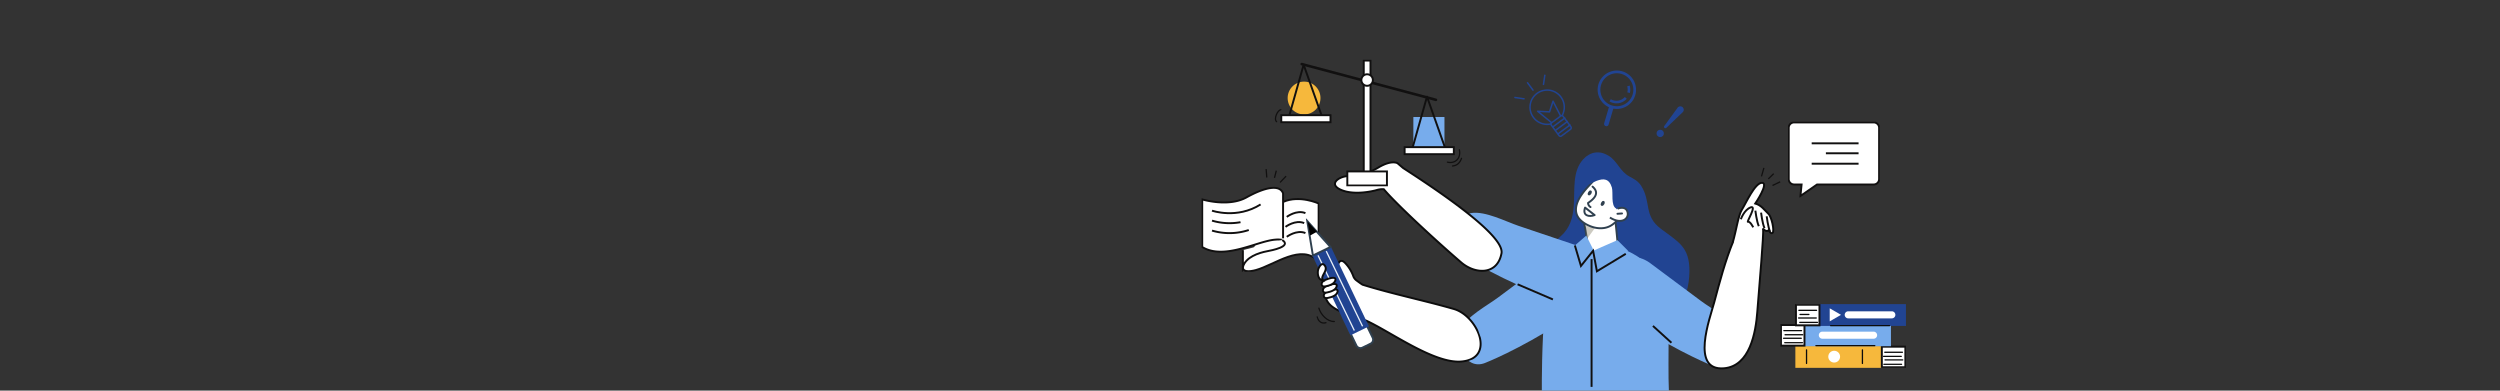 <svg xmlns="http://www.w3.org/2000/svg" xmlns:xlink="http://www.w3.org/1999/xlink" width="1920" height="300" viewBox="0 0 1920 300">
  <rect x="0" y="0" width="1920" height="300" fill="#333333" stroke="none"/>
  <defs>
    <clipPath id="clip-path">
      <rect id="사각형_48136" data-name="사각형 48136" width="1920" height="300" transform="translate(0 100)" fill="#eae5d6"/>
    </clipPath>
    <clipPath id="clip-path-2">
      <rect id="사각형_48116" data-name="사각형 48116" width="70.524" height="58.176" fill="none"/>
    </clipPath>
    <clipPath id="clip-path-3">
      <rect id="사각형_48117" data-name="사각형 48117" width="44.374" height="47.996" fill="none"/>
    </clipPath>
    <clipPath id="clip-path-4">
      <rect id="사각형_48118" data-name="사각형 48118" width="20.844" height="23.559" fill="none"/>
    </clipPath>
    <clipPath id="clip-path-5">
      <rect id="사각형_48119" data-name="사각형 48119" width="29.474" height="42.747" fill="none"/>
    </clipPath>
    <clipPath id="clip-path-6">
      <rect id="사각형_48122" data-name="사각형 48122" width="251.177" height="189.767" fill="none"/>
    </clipPath>
    <clipPath id="clip-path-8">
      <rect id="사각형_48120" data-name="사각형 48120" width="8.968" height="11.892" fill="none"/>
    </clipPath>
    <clipPath id="clip-path-9">
      <rect id="사각형_48115" data-name="사각형 48115" width="143.63" height="97.101" fill="none"/>
    </clipPath>
    <clipPath id="clip-path-10">
      <rect id="사각형_48124" data-name="사각형 48124" width="90.376" height="78.945" fill="none"/>
    </clipPath>
    <clipPath id="clip-path-11">
      <rect id="사각형_48123" data-name="사각형 48123" width="113.099" height="145.402" fill="none"/>
    </clipPath>
    <clipPath id="clip-path-12">
      <rect id="사각형_48128" data-name="사각형 48128" width="96.437" height="48.903" fill="none"/>
    </clipPath>
  </defs>
  <g id="마스크_그룹_301" data-name="마스크 그룹 301" transform="translate(0 -100)" clip-path="url(#clip-path)">
    <g id="그룹_53101" data-name="그룹 53101" transform="translate(-8.51 -7.711)">
      <g id="그룹_53077" data-name="그룹 53077" transform="translate(1381.688 201.178)">
        <g id="그룹_53076" data-name="그룹 53076" transform="translate(0 0)" clip-path="url(#clip-path-2)">
          <path id="패스_107202" data-name="패스 107202" d="M66.038.75H4.895A4.145,4.145,0,0,0,.75,4.895V44.275A4.144,4.144,0,0,0,4.895,48.42h5.743l-.877,8.841L22.532,48.42H66.038a4.145,4.145,0,0,0,4.145-4.145V4.895A4.146,4.146,0,0,0,66.038.75" transform="translate(-0.204 -0.205)" fill="#fff"/>
          <path id="패스_107203" data-name="패스 107203" d="M66.038.75H4.895A4.145,4.145,0,0,0,.75,4.895V44.275A4.144,4.144,0,0,0,4.895,48.42h5.743l-.877,8.841L22.532,48.42H66.038a4.145,4.145,0,0,0,4.145-4.145V4.895A4.146,4.146,0,0,0,66.038.75Z" transform="translate(-0.204 -0.205)" fill="none" stroke="#111010" stroke-miterlimit="10" stroke-width="1.5"/>
          <line id="선_2409" data-name="선 2409" x1="36.01" transform="translate(18.191 16.613)" fill="none" stroke="#111010" stroke-miterlimit="10" stroke-width="1.5"/>
          <line id="선_2410" data-name="선 2410" x1="36.01" transform="translate(18.191 32.254)" fill="none" stroke="#111010" stroke-miterlimit="10" stroke-width="1.5"/>
          <line id="선_2411" data-name="선 2411" x1="25.098" transform="translate(29.103 24.252)" fill="none" stroke="#111010" stroke-miterlimit="10" stroke-width="1.5"/>
        </g>
      </g>
      <g id="그룹_53079" data-name="그룹 53079" transform="translate(1171.418 164.961)">
        <g id="그룹_53078" data-name="그룹 53078" transform="translate(0 0)" clip-path="url(#clip-path-3)">
          <path id="패스_107204" data-name="패스 107204" d="M41.23,38.212a.548.548,0,0,1-.082.048.569.569,0,0,1-.771-.247l-5.121-9.992-2.263,6.89a.575.575,0,0,1-.57.392l-7.377-.372,9.221,7.559a.589.589,0,0,1,.079.812.575.575,0,0,1-.8.078L22.98,34.716a.562.562,0,0,1-.172-.645.574.574,0,0,1,.561-.368l8.672.435,2.553-7.768a.571.571,0,0,1,1.053-.087L41.4,37.492a.578.578,0,0,1-.168.721" transform="translate(-5.315 -6.063)" fill="#214492"/>
          <path id="패스_107205" data-name="패스 107205" d="M40.713,35.321a.574.574,0,0,1-.847-.733A12.579,12.579,0,0,0,21.339,18.443l-.014.013a12.58,12.58,0,0,0,9.457,22.52l.62-.25a.581.581,0,0,1,.742.327.57.57,0,0,1-.323.743l-.676.268c-.041.015-.077.021-.118.033A13.727,13.727,0,0,1,20.633,17.54l.015-.008A13.723,13.723,0,0,1,40.871,35.139a.573.573,0,0,1-.159.182" transform="translate(-3.526 -3.461)" fill="#214492"/>
          <path id="패스_107206" data-name="패스 107206" d="M52.034,51.9l-.009,0L45.08,57.064a1.907,1.907,0,0,1-2.664-.394l-5.954-8.019a1.909,1.909,0,0,1,.392-2.664l6.951-5.161a1.913,1.913,0,0,1,1.414-.357,1.89,1.89,0,0,1,1.25.756l5.954,8.014a1.907,1.907,0,0,1-.389,2.662m-14.5-5a.767.767,0,0,0-.16,1.068l5.963,8.015a.748.748,0,0,0,1.059.157l6.947-5.162.34.461-.34-.459a.759.759,0,0,0,.159-1.059L45.55,41.9a.762.762,0,0,0-1.066-.157Z" transform="translate(-8.423 -9.442)" fill="#214492"/>
          <path id="패스_107207" data-name="패스 107207" d="M48.061,43.885l0,0-8.923,6.629a.577.577,0,0,1-.8-.119.571.571,0,0,1,.12-.8l8.918-6.629a.573.573,0,1,1,.687.918" transform="translate(-8.922 -10.003)" fill="#214492"/>
          <path id="패스_107208" data-name="패스 107208" d="M50.651,47.379h0L41.727,54.01a.577.577,0,0,1-.8-.127.567.567,0,0,1,.12-.791l.006-.005,8.918-6.629a.573.573,0,0,1,.681.921" transform="translate(-9.527 -10.819)" fill="#214492"/>
          <path id="패스_107209" data-name="패스 107209" d="M53.242,50.87h0L44.323,57.5a.571.571,0,0,1-.682-.917l8.915-6.627a.573.573,0,1,1,.686.917" transform="translate(-10.132 -11.633)" fill="#214492"/>
          <path id="패스_107210" data-name="패스 107210" d="M17.726,14.18h0a.57.57,0,0,1-.8-.12l-4.2-5.649a.575.575,0,0,1,.117-.8.567.567,0,0,1,.8.118l4.2,5.654a.567.567,0,0,1-.117.8" transform="translate(-2.945 -1.75)" fill="#214492"/>
          <path id="패스_107211" data-name="패스 107211" d="M7.878,24.3a.576.576,0,0,1-.421.106L.488,23.376a.573.573,0,0,1,.168-1.134l6.964,1.03a.573.573,0,0,1,.479.652.539.539,0,0,1-.22.375" transform="translate(0 -5.19)" fill="#214492"/>
          <path id="패스_107212" data-name="패스 107212" d="M29.509,8a.562.562,0,0,1-.427.107.568.568,0,0,1-.482-.651L29.63.49a.582.582,0,0,1,.652-.484.572.572,0,0,1,.48.649L29.728,7.624A.569.569,0,0,1,29.509,8" transform="translate(-6.674 0)" fill="#214492"/>
        </g>
      </g>
      <g id="그룹_53081" data-name="그룹 53081" transform="translate(1280.769 189.398)">
        <g id="그룹_53080" data-name="그룹 53080" transform="translate(0 0)" clip-path="url(#clip-path-4)">
          <path id="패스_107213" data-name="패스 107213" d="M25.277,4.51,12.722,16.489a1.047,1.047,0,0,1-1.571-1.372l10.2-14.038a2.616,2.616,0,1,1,4.232,3.076,2.869,2.869,0,0,1-.311.355" transform="translate(-5.244 0)" fill="#214492"/>
          <path id="패스_107214" data-name="패스 107214" d="M5.055,39.406a1.745,1.745,0,1,1-.164-2.462,1.744,1.744,0,0,1,.164,2.462" transform="translate(-0.957 -17.483)" fill="#214492"/>
          <path id="패스_107215" data-name="패스 107215" d="M.951,39.4a2.787,2.787,0,1,1,3.933-.263A2.791,2.791,0,0,1,.951,39.4m2.3-2.627a.7.7,0,1,0,.066.991.7.7,0,0,0-.066-.991" transform="translate(0 -16.526)" fill="#214492"/>
        </g>
      </g>
      <g id="그룹_53083" data-name="그룹 53083" transform="translate(1235.519 161.89)">
        <g id="그룹_53082" data-name="그룹 53082" transform="translate(0 0)" clip-path="url(#clip-path-5)">
          <path id="패스_107216" data-name="패스 107216" d="M16.734,53.559,12.9,66.535A1.78,1.78,0,1,1,9.522,65.4l3.89-13.125" transform="translate(-4.51 -25.003)" fill="#214492"/>
          <path id="패스_107217" data-name="패스 107217" d="M19.632,28.644a14.744,14.744,0,1,1,9.829-14.495,14.754,14.754,0,0,1-9.829,14.495M10.537,2.8a12.655,12.655,0,1,0,16.84,11.431A12.659,12.659,0,0,0,10.537,2.8" transform="translate(0 0)" fill="#214492"/>
          <path id="패스_107218" data-name="패스 107218" d="M30.419,40.243A9.572,9.572,0,0,1,18.4,42.112" transform="translate(-8.8 -19.248)" fill="none" stroke="#214492" stroke-miterlimit="10" stroke-width="2"/>
          <path id="패스_107219" data-name="패스 107219" d="M45.3,22.695a9.685,9.685,0,0,1,.119,5.154" transform="translate(-21.665 -10.855)" fill="none" stroke="#214492" stroke-miterlimit="10" stroke-width="2"/>
        </g>
      </g>
      <g id="그룹_53090" data-name="그룹 53090" transform="translate(1124.667 224.737)">
        <g id="그룹_53089" data-name="그룹 53089" clip-path="url(#clip-path-6)">
          <g id="그룹_53088" data-name="그룹 53088">
            <g id="그룹_53087" data-name="그룹 53087" clip-path="url(#clip-path-6)">
              <path id="패스_107222" data-name="패스 107222" d="M134.048,41.338c-.644,8.461-2.672,16.615-10,23.064-47.34,41.682,22.128,92.729,66.209,77.887,20.981-7.064,32.348-29.386,32.64-50.663.262-19.077-8.541-22.838-21.909-32.913-13.406-10.1-7.242-20.339-15.086-32.926-2.36-3.788-5.6-5.361-9.222-7.339-7.173-3.921-9.133-11.722-15.839-15.856-6.823-4.207-14.031-3.28-19.508,2.7-8.567,9.387-6.3,23.079-7.288,36.046" transform="translate(-41.575 0)" fill="#214492"/>
              <path id="패스_107223" data-name="패스 107223" d="M142.807,114.441s18.014-6.752,32.471-5.69c25.342,1.867,46.456,16.519,52.693,42.341,2.437,10.076-.131,64.209,1.93,77.175l-98.1-.868s-1.469-88.541,11-112.959" transform="translate(-63.783 -38.5)" fill="#77acec"/>
              <path id="패스_107224" data-name="패스 107224" d="M193.224,78.818a127.44,127.44,0,0,1,2.449,16.031s4.468,15.177,23.487,1.89c0,0-1.435-16.431-2.919-28.494" transform="translate(-92.73 -24.185)" fill="#fff"/>
              <path id="패스_107225" data-name="패스 107225" d="M193.224,78.818a127.44,127.44,0,0,1,2.449,16.031s4.468,15.177,23.487,1.89c0,0-1.435-16.431-2.919-28.494" transform="translate(-92.73 -24.185)" fill="none" stroke="#2f404f" stroke-miterlimit="10" stroke-width="1.5"/>
              <g id="그룹_53086" data-name="그룹 53086" transform="translate(101.552 55.621)" opacity="0.4" style="mix-blend-mode: multiply;isolation: isolate">
                <g id="그룹_53085" data-name="그룹 53085" transform="translate(0)">
                  <g id="그룹_53084" data-name="그룹 53084" transform="translate(0)" clip-path="url(#clip-path-8)">
                    <path id="패스_107226" data-name="패스 107226" d="M217.866,86.152s3.7,3.313,8.968,0l-8.578,11.892Z" transform="translate(-217.866 -86.152)" fill="#807b63"/>
                  </g>
                </g>
              </g>
              <path id="패스_107227" data-name="패스 107227" d="M270.449,81.883c.011.005,46.013,15.508,46.013,15.508s15.68,4.637,12.343,18.041-8.291,33.235-45.85,17.508c-37.1-15.534-55.307-28.392-55.845-28.753-13.091-8.888-5.144-30.227,6.968-32.135,10.868-1.713,26.531,6.516,36.371,9.832" transform="translate(-220.364 -25.452)" fill="#77acec"/>
              <path id="패스_107228" data-name="패스 107228" d="M255.866,154.3c.011-.007,38.943-29,38.943-29s12.738-10.252,21.859.121,22.6,25.735-11.7,47.662c-33.892,21.662-58.607,31.272-59.21,31.508-14.759,5.7-24-14.937-18.674-25.981,4.778-9.911,20.459-18.1,28.786-24.307" transform="translate(-221.558 -42.801)" fill="#77acec"/>
              <path id="패스_107229" data-name="패스 107229" d="M118.8,158.3c-.012-.007-38.943-29-38.943-29S67.123,119.044,58,129.417s-22.6,25.735,11.7,47.662c33.892,21.662,58.607,31.272,59.21,31.508,14.759,5.7,24-14.937,18.674-25.981-4.778-9.911-20.459-18.1-28.786-24.307" transform="translate(71.362 -44.219)" fill="#77acec"/>
              <path id="패스_107230" data-name="패스 107230" d="M201.047,104.395l-18.672,8.169-1.166,13.419,28.006-13.419Z" transform="translate(-75.028 -36.996)" fill="#77acec"/>
              <path id="패스_107231" data-name="패스 107231" d="M236.463,110.642l-6.418,6.417-8.169-10.5,8.753-7.585Z" transform="translate(-128.532 -35.075)" fill="#77acec"/>
              <path id="패스_107232" data-name="패스 107232" d="M223.012,117.139l-22.17,13.42-2.918-15.752-9.334,11.668-4.668-15.754" transform="translate(-90.577 -39.238)" fill="none" stroke="#111010" stroke-miterlimit="10" stroke-width="1.5"/>
              <path id="패스_107233" data-name="패스 107233" d="M191.677,65.845c-4.76-1.75-9.548-5.071-10.932-9.408-3.193-10.018,8.743-20.812,11.918-24.565,8.747-10.337,23.97-8.434,27.623,5.887,2.038,7.98-1.73,15.034-6.537,21.145-4.415,5.616-8.838,8.909-16.4,8.27a22.235,22.235,0,0,1-5.676-1.329" transform="translate(-86.018 -8.979)" fill="#fff"/>
              <path id="패스_107234" data-name="패스 107234" d="M191.677,65.845c-4.76-1.75-9.548-5.071-10.932-9.408-3.193-10.018,8.743-20.812,11.918-24.565,8.747-10.337,23.97-8.434,27.623,5.887,2.038,7.98-1.73,15.034-6.537,21.145-4.415,5.616-8.838,8.909-16.4,8.27A22.235,22.235,0,0,1,191.677,65.845Z" transform="translate(-86.018 -8.979)" fill="none" stroke="#2f404f" stroke-miterlimit="10" stroke-width="1.5"/>
              <path id="패스_107235" data-name="패스 107235" d="M204.784,49.251c-4.235-2.127-2.168-12.291-3.272-16.067-4.155-14.184-17.779.059-26.472.53,2.4-.131,4.939-5.688,6.4-7.432,2.542-3.043,5.65-6.57,9.45-8.022,20.412-6.993,36.448,29.76,20.605,39.4" transform="translate(-79.74 -6.16)" fill="#214492"/>
              <path id="패스_107236" data-name="패스 107236" d="M187.454,66.614s6.055-2.652,7.571,2.458-4.363,10.1-13.507,4.347" transform="translate(-61.276 -23.364)" fill="#fff"/>
              <path id="패스_107237" data-name="패스 107237" d="M187.454,66.614s6.055-2.652,7.571,2.458-4.363,10.1-13.507,4.347" transform="translate(-61.276 -23.364)" fill="none" stroke="#2f404f" stroke-linejoin="round" stroke-width="1.5"/>
              <line id="선_2412" data-name="선 2412" x1="3.495" y2="0.243" transform="translate(126.045 46.916)" fill="none" stroke="#2f404f" stroke-linecap="round" stroke-linejoin="round" stroke-width="1.5"/>
              <path id="패스_107238" data-name="패스 107238" d="M226.623,46.378c1.16.005.048,1.852-.507,2.2-1.317.823-.673-1.355.25-2.038Z" transform="translate(-121.455 -16.436)" fill="none" stroke="#2f404f" stroke-linecap="round" stroke-linejoin="round" stroke-width="1.5"/>
              <path id="패스_107239" data-name="패스 107239" d="M211.18,58.845c1.16-.043.125,1.848-.415,2.214-1.286.873-.728-1.327.163-2.048Z" transform="translate(-96.115 -20.854)" fill="none" stroke="#2f404f" stroke-linecap="round" stroke-linejoin="round" stroke-width="1.5"/>
              <path id="패스_107240" data-name="패스 107240" d="M222.726,40.783c6.424,5.557-.308,10.307-3.469,12.542a3.963,3.963,0,0,0,1.874,3.123" transform="translate(-115.785 -14.453)" fill="none" stroke="#2f404f" stroke-linecap="round" stroke-linejoin="round" stroke-width="1.5"/>
              <path id="패스_107241" data-name="패스 107241" d="M228.822,71.429c-4.323,1.655-9.565.509-7.328-5.741Z" transform="translate(-120.3 -23.279)" fill="none" stroke="#2f404f" stroke-linecap="round" stroke-linejoin="round" stroke-width="1.5"/>
              <line id="선_2413" data-name="선 2413" y2="98.133" transform="translate(106.171 81.962)" fill="none" stroke="#111010" stroke-miterlimit="10" stroke-width="1.5"/>
              <line id="선_2414" data-name="선 2414" x2="27.116" y2="11.621" transform="translate(49.357 101.33)" fill="none" stroke="#111010" stroke-miterlimit="10" stroke-width="1.5"/>
              <path id="패스_107242" data-name="패스 107242" d="M42.531,99.654c-6.2,15.081-10.492,31.3-14.69,47.036-3.277,12.3-18.462,52.734,7.324,50.758,20.165-1.541,24.591-27.868,25.734-43.32,1.792-24.211,4.956-57.268,4.506-64.93" transform="translate(172.546 -31.611)" fill="#fff"/>
              <path id="패스_107243" data-name="패스 107243" d="M42.531,99.654c-6.2,15.081-10.492,31.3-14.69,47.036-3.277,12.3-18.462,52.734,7.324,50.758,20.165-1.541,24.591-27.868,25.734-43.32,1.792-24.211,4.956-57.268,4.506-64.93" transform="translate(172.546 -31.611)" fill="none" stroke="#0c0c0c" stroke-miterlimit="10" stroke-width="1.5"/>
              <path id="패스_107244" data-name="패스 107244" d="M31.517,71.212s2.7,3.4,4.7,1.3c0,0,1.5,3.5,2.947,2.055s-.643-12.158-3.4-14.71S30.522,53.406,25.82,52.1c0,0,10.661-15.747,5.215-15.905S18.672,51.851,15.468,56.952c-2.744,4.371-4.134,15.456-7.024,25.374" transform="translate(206.082 -12.827)" fill="#fff"/>
              <path id="패스_107245" data-name="패스 107245" d="M31.517,71.212s2.7,3.4,4.7,1.3c0,0,1.5,3.5,2.947,2.055s-.643-12.158-3.4-14.71S30.522,53.406,25.82,52.1c0,0,10.661-15.747,5.215-15.905S18.672,51.851,15.468,56.952c-2.744,4.371-4.134,15.456-7.024,25.374" transform="translate(206.082 -12.827)" fill="none" stroke="#0c0c0c" stroke-miterlimit="10" stroke-width="1.5"/>
              <path id="패스_107246" data-name="패스 107246" d="M41.807,80.645s-2.4-4.873-3.98-4.2S45,63.43,39.895,65.3s-7.577,9.15-7.577,9.15" transform="translate(188.505 -23.079)" fill="none" stroke="#111010" stroke-miterlimit="10" stroke-width="1.5"/>
              <path id="패스_107247" data-name="패스 107247" d="M25.7,69.3s.933,7.992,2.621,11.93" transform="translate(206.268 -24.558)" fill="none" stroke="#111010" stroke-miterlimit="10" stroke-width="1.5"/>
              <path id="패스_107248" data-name="패스 107248" d="M18.892,71.683s.939,7.989,2.629,11.933" transform="translate(217.459 -25.404)" fill="none" stroke="#111010" stroke-miterlimit="10" stroke-width="1.5"/>
              <path id="패스_107249" data-name="패스 107249" d="M12.216,76.048s.932,7.989,2.62,11.928" transform="translate(228.454 -26.951)" fill="none" stroke="#111010" stroke-miterlimit="10" stroke-width="1.5"/>
              <line id="선_2415" data-name="선 2415" x1="14.203" y1="12.912" transform="translate(153.302 133.289)" fill="none" stroke="#111010" stroke-miterlimit="10" stroke-width="1.5"/>
              <line id="선_2416" data-name="선 2416" y1="6.541" x2="1.876" transform="translate(236.647 11.914)" fill="none" stroke="#111010" stroke-miterlimit="10" stroke-width="1"/>
              <line id="선_2417" data-name="선 2417" y1="4.053" x2="4.137" transform="translate(241.897 16.335)" fill="none" stroke="#111010" stroke-miterlimit="10" stroke-width="1"/>
              <line id="선_2418" data-name="선 2418" y1="2.836" x2="5.91" transform="translate(245.127 22.584)" fill="none" stroke="#111010" stroke-miterlimit="10" stroke-width="1"/>
            </g>
          </g>
        </g>
      </g>
      <g id="그룹_53091" data-name="그룹 53091" transform="translate(1027.549 216.295) rotate(-9)">
        <path id="패스_107220" data-name="패스 107220" d="M10.393,1.085C16.349,3.469,23.5,8.236,35.417,8.236S49.719,13,49.719,13l1.774,5.324C61.586,38.99,92.481,102.294,82.5,113.463c-11.459,12.821-25.663,3.4-30.1-10-7.46-22.516-19.574-63.48-22-78.8a15.965,15.965,0,0,0-4.513-2.133C21.12,21.344,8.011,16.581,2.048,8.236S4.434-1.3,10.393,1.085" transform="translate(0 31.64) rotate(-22)" fill="#fff"/>
        <path id="패스_107221" data-name="패스 107221" d="M10.393,1.085C16.349,3.469,23.5,8.236,35.417,8.236S49.719,13,49.719,13l1.774,5.324C61.586,38.99,92.481,102.294,82.5,113.463c-11.459,12.821-25.663,3.4-30.1-10-7.46-22.516-19.574-63.48-22-78.8a15.965,15.965,0,0,0-4.513-2.133C21.12,21.344,8.011,16.581,2.048,8.236S4.434-1.3,10.393,1.085Z" transform="translate(0 31.64) rotate(-22)" fill="none" stroke="#0c0c0c" stroke-miterlimit="10" stroke-width="1.5"/>
      </g>
      <g id="그룹_53075" data-name="그룹 53075" transform="translate(987.698 153.642)">
        <g id="그룹_53074" data-name="그룹 53074" transform="translate(0 0)" clip-path="url(#clip-path-9)">
          <path id="패스_107194" data-name="패스 107194" d="M37.985,34.6a12.6,12.6,0,1,1-12.594-12.6A12.6,12.6,0,0,1,37.985,34.6" transform="translate(-3.047 -5.241)" fill="#f6b83c"/>
          <rect id="사각형_48106" data-name="사각형 48106" width="23.876" height="23.876" transform="translate(106.277 43.931)" fill="#77acec"/>
          <line id="선_2408" data-name="선 2408" x2="103.076" y2="27.487" transform="translate(20.536 3.271)" fill="none" stroke="#111010" stroke-linecap="round" stroke-linejoin="round" stroke-width="2"/>
          <path id="패스_107195" data-name="패스 107195" d="M14.714,43.223l10.8-38.286L39.747,45.186" transform="translate(-3.505 -1.176)" fill="none" stroke="#111010" stroke-linecap="round" stroke-linejoin="round" stroke-width="1.5"/>
          <rect id="사각형_48107" data-name="사각형 48107" width="37.794" height="5.399" transform="translate(4.83 42.538)" fill="#fff"/>
          <rect id="사각형_48108" data-name="사각형 48108" width="37.794" height="5.399" transform="translate(4.83 42.538)" fill="none" stroke="#111010" stroke-miterlimit="10" stroke-width="1.5"/>
          <path id="패스_107196" data-name="패스 107196" d="M139.062,75.437l10.8-38.286L164.095,77.4" transform="translate(-33.12 -8.848)" fill="none" stroke="#111010" stroke-linecap="round" stroke-linejoin="round" stroke-width="1.5"/>
          <rect id="사각형_48109" data-name="사각형 48109" width="37.794" height="5.399" transform="translate(99.561 67.08)" fill="#fff"/>
          <rect id="사각형_48110" data-name="사각형 48110" width="37.794" height="5.399" transform="translate(99.561 67.08)" fill="none" stroke="#111010" stroke-miterlimit="10" stroke-width="1.5"/>
          <rect id="사각형_48111" data-name="사각형 48111" width="5.184" height="88.842" transform="translate(68.172 0.571)" fill="#fff"/>
          <rect id="사각형_48112" data-name="사각형 48112" width="5.184" height="88.842" transform="translate(68.172 0.571)" fill="none" stroke="#111010" stroke-miterlimit="10" stroke-width="1.5"/>
          <rect id="사각형_48113" data-name="사각형 48113" width="30.431" height="10.799" transform="translate(55.55 85.731)" fill="#fff"/>
          <rect id="사각형_48114" data-name="사각형 48114" width="30.431" height="10.799" transform="translate(55.55 85.731)" fill="none" stroke="#111010" stroke-miterlimit="10" stroke-width="1.5"/>
          <path id="패스_107197" data-name="패스 107197" d="M95.925,19.019A4.418,4.418,0,1,1,91.507,14.6a4.418,4.418,0,0,1,4.418,4.417" transform="translate(-20.742 -3.478)" fill="#fff"/>
          <path id="패스_107198" data-name="패스 107198" d="M95.925,19.019A4.418,4.418,0,1,1,91.507,14.6,4.418,4.418,0,0,1,95.925,19.019Z" transform="translate(-20.742 -3.478)" fill="none" stroke="#111010" stroke-miterlimit="10" stroke-width="1.5"/>
          <path id="패스_107199" data-name="패스 107199" d="M173.859,100.2c6.037,1.451,10.618-3.131,9.137-9.536" transform="translate(-41.408 -21.593)" fill="none" stroke="#111010" stroke-linecap="round" stroke-linejoin="round" stroke-width="1"/>
          <path id="패스_107200" data-name="패스 107200" d="M179.013,105.206c3.533-.318,5.736-2.489,6.872-5.89" transform="translate(-42.636 -23.654)" fill="none" stroke="#111010" stroke-linecap="round" stroke-linejoin="round" stroke-width="1"/>
          <path id="패스_107201" data-name="패스 107201" d="M4.625,50.349c-2.513.155-5.666,7.162-3.273,9.163" transform="translate(-0.119 -11.992)" fill="none" stroke="#111010" stroke-linecap="round" stroke-linejoin="round" stroke-width="1"/>
        </g>
      </g>
      <g id="그룹_53095" data-name="그룹 53095" transform="translate(931.33 237.559)">
        <g id="그룹_53094" data-name="그룹 53094" clip-path="url(#clip-path-10)">
          <path id="패스_107268" data-name="패스 107268" d="M50.213,85.672c-2.745,7.347,4.9,6.211,9.513,4.954,14.451-3.94,35.045-20.806,48.154-6.55V39.507s-14.634-6.732-27.128-1.251" transform="translate(-17.982 -13.082)" fill="#fff"/>
          <path id="패스_107269" data-name="패스 107269" d="M50.213,85.672c-2.745,7.347,4.9,6.211,9.513,4.954,14.451-3.94,35.045-20.806,48.154-6.55V39.507s-14.634-6.732-27.128-1.251" transform="translate(-17.982 -13.082)" fill="none" stroke="#111010" stroke-miterlimit="10" stroke-width="1.5"/>
          <path id="패스_107270" data-name="패스 107270" d="M61.874,62.53a19.684,19.684,0,0,0-5-.134C42.971,63.425,17.742,78.358.75,68.06V31.5s20.081,6.178,33.982-1.545,25.547-10.3,28.121-3.089v34.5" transform="translate(-0.272 -8.194)" fill="#fff"/>
          <path id="패스_107271" data-name="패스 107271" d="M61.874,62.53a19.684,19.684,0,0,0-5-.134C42.971,63.425,17.742,78.358.75,68.06V31.5s20.081,6.178,33.982-1.545,25.547-10.3,28.121-3.089v34.5" transform="translate(-0.272 -8.194)" fill="none" stroke="#111010" stroke-miterlimit="10" stroke-width="1.5"/>
          <path id="패스_107272" data-name="패스 107272" d="M79.93,85.41c7.863,5.068-8.6,8.063-11.466,8.608-6.845,1.3-16.585,4.578-18.731,12.091V93.214" transform="translate(-18.019 -30.944)" fill="#fff"/>
          <path id="패스_107273" data-name="패스 107273" d="M79.93,85.41c7.863,5.068-8.6,8.063-11.466,8.608-6.845,1.3-16.585,4.578-18.731,12.091V93.214" transform="translate(-18.019 -30.944)" fill="none" stroke="#111010" stroke-miterlimit="10" stroke-width="1.5"/>
          <path id="패스_107274" data-name="패스 107274" d="M12.573,47.37s19.13,6.7,37.3-4.782" transform="translate(-4.555 -15.43)" fill="none" stroke="#111010" stroke-miterlimit="10" stroke-width="1.5"/>
          <path id="패스_107275" data-name="패스 107275" d="M12.573,62.086a47.18,47.18,0,0,0,21.877,1.2" transform="translate(-4.555 -22.494)" fill="none" stroke="#111010" stroke-miterlimit="10" stroke-width="1.5"/>
          <path id="패스_107276" data-name="패스 107276" d="M12.573,73.836A47.239,47.239,0,0,0,40.794,73.4" transform="translate(-4.555 -26.592)" fill="none" stroke="#111010" stroke-miterlimit="10" stroke-width="1.5"/>
          <path id="패스_107277" data-name="패스 107277" d="M102.568,55.5s7.652-5.739,14.348-2.87" transform="translate(-37.161 -18.777)" fill="none" stroke="#111010" stroke-miterlimit="10" stroke-width="1.5"/>
          <path id="패스_107278" data-name="패스 107278" d="M101.068,67.5s7.652-5.739,14.348-2.87" transform="translate(-36.617 -23.125)" fill="none" stroke="#111010" stroke-miterlimit="10" stroke-width="1.5"/>
          <path id="패스_107279" data-name="패스 107279" d="M102.568,79.5s7.652-5.739,14.348-2.87" transform="translate(-37.161 -27.472)" fill="none" stroke="#111010" stroke-miterlimit="10" stroke-width="1.5"/>
          <line id="선_2421" data-name="선 2421" y1="4.848" x2="4.656" transform="translate(60.234 5.419)" fill="none" stroke="#111010" stroke-miterlimit="10" stroke-width="1"/>
          <line id="선_2422" data-name="선 2422" y1="5.544" x2="1.409" transform="translate(55.978 1.198)" fill="none" stroke="#111010" stroke-miterlimit="10" stroke-width="1"/>
          <line id="선_2423" data-name="선 2423" x1="0.511" y1="6.455" transform="translate(49.566 0.025)" fill="none" stroke="#111010" stroke-miterlimit="10" stroke-width="1"/>
        </g>
      </g>
      <g id="그룹_53093" data-name="그룹 53093" transform="translate(994.429 281.842) rotate(-20)">
        <g id="그룹_53092" data-name="그룹 53092" clip-path="url(#clip-path-11)">
          <path id="패스_107250" data-name="패스 107250" d="M.738,17.857c.4-1.441.27-2.384,1.482-3.538.081-.076,1.371-.988,1.376-.97-.906-3.017,4.39-4.239,4.39-4.239s-1.13-.634,1.5-3.373C12,3.125,16.2,8.495,18.165,10.147,16.325,8.267,16.263.908,20.011.053c2.151-.495,3.222,2.578,3.811,4.145A29.274,29.274,0,0,1,25.6,13.916a7.142,7.142,0,0,0,1.322,4.451c.843,1.281,1.9,2.891,3.079,4.435C49.279,37.475,70.7,50.6,89.6,64.389c15.219,11.107,17.535,46.752-8.348,39.863-20.255-5.392-43.483-40.3-58.093-54.608A90.239,90.239,0,0,1,8.832,38.065C2.517,31.982-1.8,26.918.738,17.857" transform="translate(11.609 39.704)" fill="#fff"/>
          <path id="패스_107251" data-name="패스 107251" d="M.738,17.857c.4-1.441.27-2.384,1.482-3.538.081-.076,1.371-.988,1.376-.97-.906-3.017,4.39-4.239,4.39-4.239s-1.13-.634,1.5-3.373C12,3.125,16.2,8.495,18.165,10.147,16.325,8.267,16.263.908,20.011.053c2.151-.495,3.222,2.578,3.811,4.145A29.274,29.274,0,0,1,25.6,13.916a7.142,7.142,0,0,0,1.322,4.451c.843,1.281,1.9,2.891,3.079,4.435C49.279,37.475,70.7,50.6,89.6,64.389c15.219,11.107,17.535,46.752-8.348,39.863-20.255-5.392-43.483-40.3-58.093-54.608A90.239,90.239,0,0,1,8.832,38.065C2.517,31.982-1.8,26.918.738,17.857Z" transform="translate(11.609 39.704)" fill="none" stroke="#0c0c0c" stroke-miterlimit="10" stroke-width="1.5"/>
          <path id="패스_107252" data-name="패스 107252" d="M2.429,27.83a3.431,3.431,0,0,0,3.757,3.055l6.983-.725A3.429,3.429,0,0,0,16.23,26.4L13.823,3.068A3.421,3.421,0,0,0,10.063.019L3.079.737A3.433,3.433,0,0,0,.018,4.488Z" transform="translate(18.807 77.043)" fill="#fff"/>
          <path id="패스_107253" data-name="패스 107253" d="M2.429,27.83a3.431,3.431,0,0,0,3.757,3.055l6.983-.725A3.429,3.429,0,0,0,16.23,26.4L13.823,3.068A3.421,3.421,0,0,0,10.063.019L3.079.737A3.433,3.433,0,0,0,.018,4.488Z" transform="translate(18.807 77.043)" fill="none" stroke="#2f404f" stroke-miterlimit="10" stroke-width="1.5"/>
          <path id="패스_107254" data-name="패스 107254" d="M6.589,69.346l15.668-1.62L15.664,0,0,1.62Z" transform="translate(13.065 26.545)" fill="#214492"/>
          <path id="패스_107255" data-name="패스 107255" d="M14.86,24.845,4.963,0,0,26.379Z" transform="translate(13.495 2.034)" fill="#fff"/>
          <path id="패스_107256" data-name="패스 107256" d="M14.86,24.845,4.963,0,0,26.379Z" transform="translate(13.495 2.034)" fill="none" stroke="#2f404f" stroke-miterlimit="10" stroke-width="1.5"/>
          <path id="패스_107257" data-name="패스 107257" d="M5.947,9.909,1.809,0,0,10.838Z" transform="translate(16.736 2.42)"/>
          <line id="선_2419" data-name="선 2419" x2="6.469" y2="63.775" transform="translate(24.258 28.778)" fill="none" stroke="#e9f0f8" stroke-miterlimit="10" stroke-width="1"/>
          <line id="선_2420" data-name="선 2420" x2="6.47" y2="63.775" transform="translate(17.204 29.663)" fill="none" stroke="#e9f0f8" stroke-miterlimit="10" stroke-width="1"/>
          <path id="패스_107258" data-name="패스 107258" d="M1.851,4.645s5.456,1.221,8.084-.6,2.7-4.408-6.174-4C-.271.23-1.3,4,1.851,4.645" transform="translate(10.627 58.186)" fill="#fff"/>
          <path id="패스_107259" data-name="패스 107259" d="M1.851,4.645s5.456,1.221,8.084-.6,2.7-4.408-6.174-4C-.271.23-1.3,4,1.851,4.645Z" transform="translate(10.627 58.186)" fill="none" stroke="#0c0c0c" stroke-miterlimit="10" stroke-width="1.5"/>
          <path id="패스_107260" data-name="패스 107260" d="M1.847,4.639s5.461,1.224,8.085-.6,2.7-4.413-6.175-4C-.269.224-1.3,4,1.847,4.639" transform="translate(11.409 54.037)" fill="#fff"/>
          <path id="패스_107261" data-name="패스 107261" d="M1.847,4.639s5.461,1.224,8.085-.6,2.7-4.413-6.175-4C-.269.224-1.3,4,1.847,4.639Z" transform="translate(11.409 54.037)" fill="none" stroke="#0c0c0c" stroke-miterlimit="10" stroke-width="1.5"/>
          <path id="패스_107262" data-name="패스 107262" d="M1.851,4.642S7.3,5.862,9.93,4.04s2.7-4.406-6.173-4C-.271.225-1.3,3.993,1.851,4.642" transform="translate(12.109 49.244)" fill="#fff"/>
          <path id="패스_107263" data-name="패스 107263" d="M1.851,4.642S7.3,5.862,9.93,4.04s2.7-4.406-6.173-4C-.271.225-1.3,3.993,1.851,4.642Z" transform="translate(12.109 49.244)" fill="none" stroke="#0c0c0c" stroke-miterlimit="10" stroke-width="1.5"/>
          <path id="패스_107264" data-name="패스 107264" d="M2.234,10.284A2.484,2.484,0,0,0,2.3,11.973C-1.526,10.26.138,4.342,2.148,2.212,3.934.319,6.8-1.607,7.532,2.151c.715,3.685-4.45,5.44-5.3,8.133" transform="translate(11.969 37.107)" fill="#fff"/>
          <path id="패스_107265" data-name="패스 107265" d="M2.234,10.284A2.484,2.484,0,0,0,2.3,11.973C-1.526,10.26.138,4.342,2.148,2.212,3.934.319,6.8-1.607,7.532,2.151,8.247,5.836,3.082,7.591,2.234,10.284Z" transform="translate(11.969 37.107)" fill="none" stroke="#0c0c0c" stroke-miterlimit="10" stroke-width="1.5"/>
          <path id="패스_107266" data-name="패스 107266" d="M7.632,13.674C2.524,12.065-.353,5.04.035,0" transform="translate(3.941 67.987)" fill="none" stroke="#111010" stroke-linecap="round" stroke-linejoin="round" stroke-width="1"/>
          <path id="패스_107267" data-name="패스 107267" d="M4.868,6.478C1.3,6.266-.3,3.4.046,0" transform="translate(0.38 73.865)" fill="none" stroke="#111010" stroke-linecap="round" stroke-linejoin="round" stroke-width="1"/>
        </g>
      </g>
      <g id="그룹_53100" data-name="그룹 53100" transform="translate(1375.844 341.308)">
        <rect id="사각형_48125" data-name="사각형 48125" width="66.411" height="16.715" transform="translate(11.503 32.188)" fill="#f6b83c"/>
        <rect id="사각형_48126" data-name="사각형 48126" width="18.07" height="15.812" transform="translate(77.914 32.639)" fill="#fff"/>
        <g id="그룹_53097" data-name="그룹 53097" transform="translate(0 0)">
          <g id="그룹_53096" data-name="그룹 53096" clip-path="url(#clip-path-12)">
            <rect id="사각형_48127" data-name="사각형 48127" width="18.071" height="15.813" transform="translate(77.914 32.639)" fill="none" stroke="#111010" stroke-miterlimit="10" stroke-width="1.5"/>
          </g>
        </g>
        <line id="선_2424" data-name="선 2424" x2="13.552" transform="translate(80.173 36.931)" fill="none" stroke="#0c0c0c" stroke-linecap="round" stroke-linejoin="round" stroke-width="1"/>
        <line id="선_2425" data-name="선 2425" x2="13.553" transform="translate(79.268 40.094)" fill="none" stroke="#0c0c0c" stroke-linecap="round" stroke-linejoin="round" stroke-width="1"/>
        <line id="선_2426" data-name="선 2426" x2="13.553" transform="translate(80.398 42.805)" fill="none" stroke="#0c0c0c" stroke-linecap="round" stroke-linejoin="round" stroke-width="1"/>
        <line id="선_2427" data-name="선 2427" x2="13.553" transform="translate(79.494 46.193)" fill="none" stroke="#0c0c0c" stroke-linecap="round" stroke-linejoin="round" stroke-width="1"/>
        <line id="선_2428" data-name="선 2428" y2="10.391" transform="translate(63.005 35.124)" fill="none" stroke="#0c0c0c" stroke-linecap="round" stroke-linejoin="round" stroke-width="1"/>
        <line id="선_2429" data-name="선 2429" y2="10.391" transform="translate(20.087 35.124)" fill="none" stroke="#0c0c0c" stroke-linecap="round" stroke-linejoin="round" stroke-width="1"/>
        <g id="그룹_53099" data-name="그룹 53099" transform="translate(0 0)">
          <g id="그룹_53098" data-name="그룹 53098" clip-path="url(#clip-path-12)">
            <path id="패스_107280" data-name="패스 107280" d="M72.374,66.135a4.517,4.517,0,1,1-4.518-4.518,4.517,4.517,0,0,1,4.518,4.518" transform="translate(-26.536 -25.815)" fill="#fff"/>
            <rect id="사각형_48129" data-name="사각형 48129" width="66.41" height="16.715" transform="translate(18.507 15.586)" fill="#77acec"/>
            <rect id="사각형_48130" data-name="사각형 48130" width="18.071" height="15.812" transform="translate(0.436 16.037)" fill="#fff"/>
            <rect id="사각형_48131" data-name="사각형 48131" width="18.071" height="15.812" transform="translate(0.436 16.037)" fill="none" stroke="#111010" stroke-miterlimit="10" stroke-width="1.5"/>
            <line id="선_2430" data-name="선 2430" x1="13.553" transform="translate(2.695 20.329)" fill="none" stroke="#0c0c0c" stroke-linecap="round" stroke-linejoin="round" stroke-width="1"/>
            <line id="선_2431" data-name="선 2431" x1="13.553" transform="translate(3.598 23.492)" fill="none" stroke="#0c0c0c" stroke-linecap="round" stroke-linejoin="round" stroke-width="1"/>
            <line id="선_2432" data-name="선 2432" x1="13.553" transform="translate(2.469 26.202)" fill="none" stroke="#0c0c0c" stroke-linecap="round" stroke-linejoin="round" stroke-width="1"/>
            <line id="선_2433" data-name="선 2433" x1="13.552" transform="translate(3.373 29.591)" fill="none" stroke="#0c0c0c" stroke-linecap="round" stroke-linejoin="round" stroke-width="1"/>
            <path id="패스_107281" data-name="패스 107281" d="M95.625,39.059a2.711,2.711,0,0,1-2.711,2.711H53.61a2.711,2.711,0,1,1,0-5.421h39.3a2.711,2.711,0,0,1,2.711,2.711" transform="translate(-21.325 -15.228)" fill="#fff"/>
            <rect id="사각형_48132" data-name="사각형 48132" width="66.41" height="16.715" transform="translate(30.026)" fill="#214492"/>
            <rect id="사각형_48133" data-name="사각형 48133" width="18.07" height="15.813" transform="translate(11.956 0.451)" fill="#fff"/>
            <rect id="사각형_48134" data-name="사각형 48134" width="18.07" height="15.813" transform="translate(11.956 0.451)" fill="none" stroke="#111010" stroke-miterlimit="10" stroke-width="1.5"/>
            <line id="선_2434" data-name="선 2434" x1="13.553" transform="translate(14.215 4.743)" fill="none" stroke="#0c0c0c" stroke-linecap="round" stroke-linejoin="round" stroke-width="1"/>
            <line id="선_2435" data-name="선 2435" x1="6.776" transform="translate(15.118 7.905)" fill="none" stroke="#0c0c0c" stroke-linecap="round" stroke-linejoin="round" stroke-width="1"/>
            <line id="선_2436" data-name="선 2436" x1="13.553" transform="translate(13.989 10.616)" fill="none" stroke="#0c0c0c" stroke-linecap="round" stroke-linejoin="round" stroke-width="1"/>
            <line id="선_2437" data-name="선 2437" x1="13.553" transform="translate(14.893 14.005)" fill="none" stroke="#0c0c0c" stroke-linecap="round" stroke-linejoin="round" stroke-width="1"/>
            <line id="선_2438" data-name="선 2438" x2="45.177" transform="translate(27.316 31.85)" fill="none" stroke="#0c0c0c" stroke-linecap="round" stroke-linejoin="round" stroke-width="1"/>
            <line id="선_2439" data-name="선 2439" x2="45.178" transform="translate(38.61 16.489)" fill="none" stroke="#0c0c0c" stroke-linecap="round" stroke-linejoin="round" stroke-width="1"/>
            <path id="패스_107282" data-name="패스 107282" d="M65.2,5.487l8.678,5.01L65.2,15.508Z" transform="translate(-27.317 -2.299)" fill="#fff"/>
            <path id="패스_107283" data-name="패스 107283" d="M123.962,12.155a2.71,2.71,0,0,1-2.71,2.711H87.822a2.711,2.711,0,1,1,0-5.421h33.43a2.71,2.71,0,0,1,2.71,2.711" transform="translate(-35.658 -3.957)" fill="#fff"/>
          </g>
        </g>
      </g>
    </g>
  </g>
</svg>
